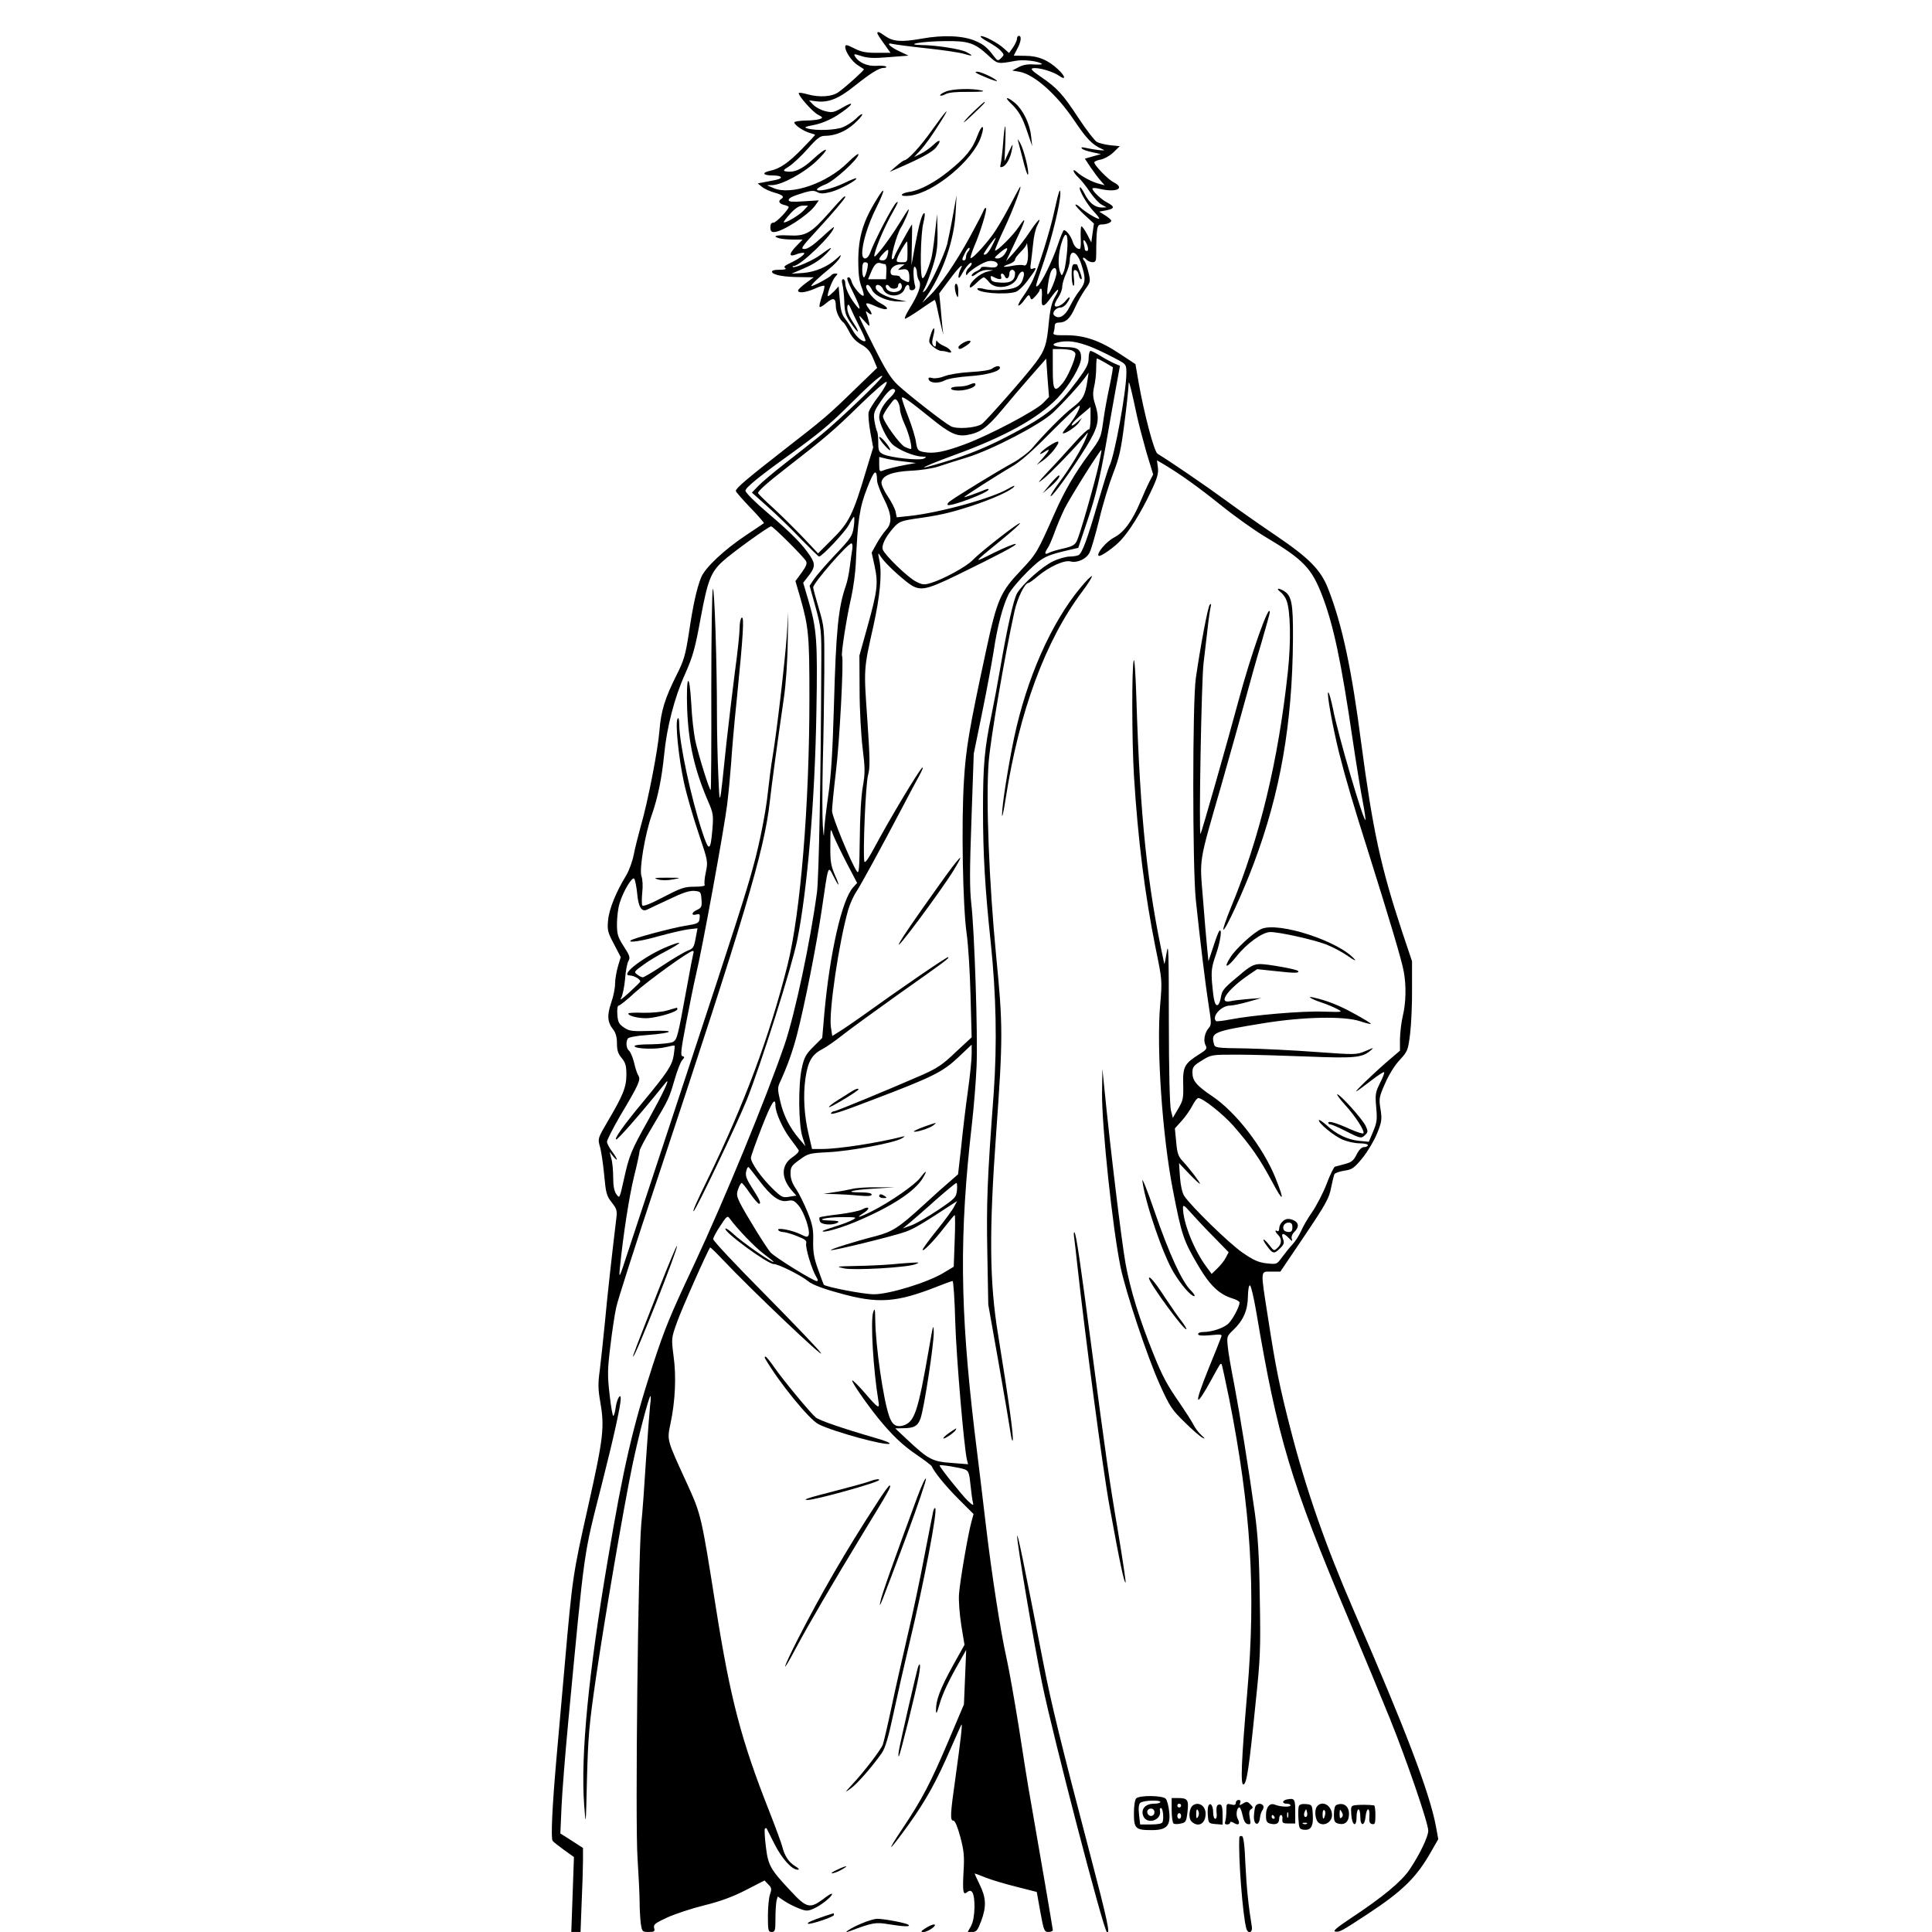 <?xml version="1.0" standalone="no"?>
<!DOCTYPE svg PUBLIC "-//W3C//DTD SVG 20010904//EN"
 "http://www.w3.org/TR/2001/REC-SVG-20010904/DTD/svg10.dtd">
<svg version="1.0" xmlns="http://www.w3.org/2000/svg"
 width="1024pt" height="1024pt" viewBox="0 0 1024 1024"
 preserveAspectRatio="xMidYMid meet">
<g transform="translate(0,1024) scale(0.1,-0.1)"
fill="#000000" stroke="none">
<path d="M4650 10064 c0 -4 16 -29 35 -55 l35 -49 -73 0 c-58 0 -84 5 -120 24
-40 20 -47 21 -47 7 0 -25 36 -78 67 -97 15 -10 30 -19 32 -21 4 -3 -89 -88
-133 -120 -34 -26 -103 -31 -169 -12 -22 6 -41 9 -43 6 -8 -8 71 -99 100 -114
28 -15 29 -17 11 -24 -11 -4 -46 -8 -77 -8 -32 -1 -58 -5 -58 -10 0 -14 52
-48 83 -56 15 -4 27 -8 27 -10 0 -2 -30 -34 -67 -72 -73 -75 -119 -107 -170
-118 -48 -10 -40 -25 12 -25 51 0 60 -15 15 -24 -16 -3 -44 -9 -62 -12 l-32
-6 22 -18 c11 -10 42 -24 67 -31 45 -13 54 -22 35 -34 -17 -11 -11 -24 15 -31
14 -3 25 -8 25 -11 0 -14 -66 -83 -80 -83 -12 0 -17 -8 -17 -25 0 -18 5 -25
19 -25 43 0 181 89 218 140 l20 28 -80 -5 c-57 -4 -80 -3 -80 6 0 12 19 21 88
42 33 9 47 10 65 0 17 -9 33 -8 72 2 46 12 142 64 133 72 -2 2 -30 -9 -63 -25
-61 -30 -145 -50 -145 -34 0 5 21 18 48 28 47 20 172 134 172 158 0 7 -26 -13
-57 -44 -111 -110 -301 -175 -393 -135 l-35 15 30 1 c50 2 165 64 229 124 33
31 57 59 53 63 -3 4 -34 -18 -67 -49 -59 -55 -102 -74 -147 -65 -14 3 -10 8
19 26 20 13 64 54 98 92 51 58 67 70 92 70 53 0 108 22 154 63 24 21 44 44 44
50 0 6 -15 -3 -32 -21 -18 -17 -50 -38 -70 -46 -38 -16 -142 -20 -188 -7 -21
6 -15 9 36 19 39 8 84 27 122 51 86 56 101 85 19 36 -38 -21 -47 -23 -84 -14
-23 6 -51 21 -63 34 l-22 23 39 -5 c62 -8 117 13 198 78 92 73 134 99 159 99
11 0 16 3 12 7 -4 4 -27 6 -51 4 -47 -3 -93 17 -112 48 -10 16 -8 17 32 4 33
-11 66 -13 146 -6 l104 8 -46 22 c-53 24 -77 50 -38 40 13 -3 94 -14 179 -23
85 -9 174 -22 197 -29 50 -15 55 -12 15 9 -31 16 -156 36 -235 37 -102 2 0 20
118 21 128 2 161 -9 234 -77 49 -45 48 -45 141 -28 42 9 126 -1 142 -16 4 -3
-15 -4 -41 -3 -33 3 -60 -2 -82 -14 l-34 -18 37 -6 c79 -14 198 -119 292 -259
65 -97 96 -129 147 -151 19 -8 15 -9 -21 -5 -25 3 -56 9 -70 12 -17 4 -22 2
-15 -5 6 -6 30 -14 55 -19 l45 -10 -43 -12 -42 -12 31 -47 c18 -26 41 -57 53
-70 l21 -24 -30 8 c-34 8 -92 38 -117 62 -29 25 -21 -2 8 -29 14 -13 42 -48
61 -77 20 -29 47 -59 62 -67 l26 -14 -25 -1 c-36 0 -67 24 -91 72 -11 22 -23
38 -25 35 -10 -9 38 -92 74 -129 20 -21 32 -38 27 -38 -14 0 -76 38 -102 63
-13 11 -23 16 -23 11 0 -5 22 -29 49 -54 l49 -45 -7 -50 -7 -50 -22 43 c-12
23 -26 42 -30 42 -4 0 -5 -27 -4 -60 2 -33 0 -60 -5 -60 -16 0 -30 15 -38 40
-8 27 -33 60 -46 60 -4 0 -19 -37 -34 -82 -27 -81 -86 -201 -105 -213 -14 -9
-15 -11 35 136 42 124 85 303 85 352 0 38 -9 12 -31 -88 -22 -105 -84 -302
-115 -370 -10 -22 -33 -61 -52 -87 -19 -27 -29 -48 -24 -48 6 0 21 14 33 32
20 27 23 29 29 13 6 -17 8 -16 28 5 12 13 22 27 22 32 0 4 3 8 8 8 4 0 6 -20
4 -45 -5 -58 9 -58 50 0 38 53 50 52 18 -2 -16 -28 -25 -65 -32 -142 -10 -106
-20 -138 -67 -201 -54 -73 -265 -312 -288 -328 -33 -21 -133 -28 -164 -11 -36
19 -224 166 -280 218 -38 36 -65 79 -126 201 -93 185 -93 184 -53 140 31 -34
31 -34 26 -8 -3 14 -9 34 -13 45 -6 16 -5 16 10 4 21 -17 22 -3 2 23 -24 32
-17 36 28 16 71 -33 96 -20 30 15 -45 24 -92 95 -64 95 6 0 16 -12 23 -27 16
-33 84 -62 143 -61 l40 0 -43 9 c-60 11 -116 40 -120 62 -5 26 27 21 39 -7 21
-45 99 -42 114 4 8 24 25 27 25 4 0 -10 7 -14 18 -12 9 2 15 11 13 19 -11 36
-13 111 -2 105 6 -4 11 -18 11 -32 0 -13 5 -33 12 -43 13 -22 -3 -69 -54 -151
-15 -24 -25 -47 -22 -49 2 -3 38 19 79 47 41 29 77 52 79 52 3 0 10 -26 16
-57 7 -32 16 -74 21 -93 l9 -35 -5 40 c-2 22 -7 72 -10 110 l-7 70 54 72 c50
68 81 97 58 54 -5 -11 -10 -28 -10 -38 1 -12 8 -5 20 18 20 37 50 69 50 51 0
-5 -7 -15 -15 -22 -8 -7 -15 -20 -15 -29 0 -11 3 -12 8 -4 13 20 83 64 111 69
31 5 57 -9 46 -26 -5 -8 -21 -10 -46 -6 -22 3 -39 2 -39 -2 0 -5 -11 -14 -25
-20 -14 -6 -25 -16 -25 -23 0 -6 12 -1 26 10 15 12 40 21 58 20 l31 -1 -33 -8
c-38 -9 -92 -56 -92 -79 0 -10 11 -4 33 17 18 18 37 32 41 32 4 0 17 -11 28
-25 35 -45 131 -29 151 25 15 39 42 41 32 3 -11 -47 -35 -63 -105 -69 -36 -4
-82 -2 -102 4 -22 6 -38 6 -38 1 0 -21 142 -33 201 -17 15 4 44 31 67 63 46
61 50 70 26 61 -13 -5 -15 0 -10 31 3 21 8 67 12 103 3 36 13 78 21 93 27 53
7 37 -37 -29 -24 -37 -63 -87 -86 -113 l-42 -46 49 103 c56 117 63 146 19 80
-31 -47 -118 -133 -126 -126 -2 3 20 56 50 119 44 93 97 234 82 218 -2 -2 -27
-49 -56 -104 -29 -55 -69 -123 -90 -151 -49 -66 -109 -128 -116 -122 -2 3 7
31 20 63 31 70 69 195 62 202 -3 3 -9 -3 -13 -13 -3 -10 -36 -73 -72 -139 -73
-134 -160 -262 -216 -315 l-37 -35 32 47 c81 122 138 290 145 433 l5 90 -19
-105 c-10 -58 -25 -127 -31 -155 -16 -60 -96 -229 -118 -247 -14 -12 -14 -10
0 17 9 17 27 67 42 113 21 68 26 101 25 180 l-2 97 -12 -105 c-6 -58 -15 -116
-19 -130 -19 -65 -39 -109 -47 -104 -14 8 -10 234 5 292 7 29 10 52 5 52 -12
0 -28 -59 -49 -172 l-19 -103 2 108 c1 59 2 107 1 107 -4 0 -94 -163 -94 -171
0 -4 -4 -10 -9 -13 -17 -11 20 130 45 169 16 25 46 95 40 95 -3 0 -25 -34 -51
-77 -26 -42 -67 -101 -91 -131 -39 -48 -44 -51 -38 -26 13 50 54 145 95 218
28 49 34 65 19 51 -20 -18 -113 -197 -137 -262 -14 -41 -43 -45 -43 -5 0 55
31 154 75 242 47 94 49 121 4 47 -74 -118 -100 -203 -100 -332 0 -63 5 -104
16 -133 10 -24 15 -45 12 -49 -9 -8 -57 47 -63 74 -4 13 -10 23 -15 23 -15 0
-11 -12 27 -89 39 -80 40 -100 3 -49 -30 40 -49 82 -49 108 0 11 -5 20 -11 20
-7 0 -9 -10 -4 -27 4 -16 9 -57 10 -93 2 -55 7 -73 35 -113 18 -27 34 -46 37
-44 2 3 -8 22 -22 43 -28 41 -40 76 -32 96 3 7 10 0 16 -17 7 -16 28 -61 47
-98 20 -38 34 -71 31 -74 -11 -10 -48 20 -67 55 -11 20 -30 49 -42 64 -16 20
-23 47 -27 99 l-6 71 -24 -26 c-14 -14 -28 -26 -32 -26 -10 0 20 82 38 103 15
15 15 17 0 17 -9 0 -19 -5 -22 -10 -7 -11 -105 -63 -105 -56 0 8 41 47 93 89
26 21 52 48 58 60 10 20 8 19 -17 -4 -47 -43 -113 -71 -178 -76 l-61 -4 56 24
c64 27 103 53 139 93 28 30 14 24 -40 -16 -37 -29 -140 -74 -148 -65 -3 3 -1
5 5 5 35 0 213 172 213 206 0 3 -29 -21 -65 -55 -45 -41 -74 -61 -91 -61 -23
0 -16 10 65 98 84 91 151 170 151 178 0 11 -14 -3 -85 -83 -98 -111 -125 -126
-216 -121 -68 3 -90 -4 -46 -16 12 -3 44 -6 71 -6 l50 0 -32 -33 c-40 -41 -42
-60 -6 -47 14 6 32 10 41 10 21 0 -18 -31 -70 -55 -28 -13 -35 -20 -25 -26 8
-6 -3 -9 -30 -9 -30 0 -42 -4 -40 -12 6 -16 64 -27 152 -27 l69 -1 -41 -30
c-23 -17 -42 -35 -42 -40 0 -16 41 -11 89 10 24 11 47 18 50 15 3 -3 -3 -29
-13 -56 -9 -28 -15 -53 -12 -56 3 -3 19 6 36 21 37 31 50 27 50 -17 0 -29 21
-73 41 -87 4 -3 18 -25 31 -50 15 -30 37 -52 64 -67 32 -18 46 -35 62 -73 l21
-50 -112 -108 c-149 -145 -162 -156 -382 -327 -194 -151 -255 -203 -255 -217
0 -5 34 -44 76 -88 43 -44 75 -82 73 -83 -2 -2 -44 -30 -92 -62 -118 -78 -220
-174 -241 -226 -23 -58 -42 -141 -65 -296 -18 -115 -26 -144 -65 -221 -62
-123 -83 -192 -91 -297 -8 -100 -61 -375 -99 -505 -13 -47 -30 -114 -37 -150
-7 -36 -25 -85 -40 -110 -54 -88 -91 -179 -96 -238 -5 -51 -2 -64 31 -126 l36
-69 -15 -50 c-8 -28 -15 -69 -15 -92 0 -23 -9 -68 -21 -101 -22 -66 -20 -102
11 -141 14 -18 20 -41 20 -74 0 -36 6 -55 25 -77 20 -25 25 -40 25 -88 0 -67
-18 -111 -101 -251 -50 -86 -51 -89 -40 -128 7 -22 17 -89 23 -150 9 -99 13
-114 40 -148 28 -36 30 -44 24 -90 -22 -182 -47 -405 -60 -547 -9 -91 -21
-204 -27 -252 -10 -70 -9 -103 2 -165 24 -137 18 -192 -64 -558 -81 -360 -83
-376 -123 -830 -14 -159 -34 -389 -45 -509 -22 -250 -30 -419 -20 -433 3 -5
30 -26 60 -48 l53 -38 -7 -199 -7 -198 24 0 25 0 6 158 c4 86 7 186 7 222 l0
65 -60 39 -60 38 6 137 c3 75 19 275 35 446 91 960 80 878 179 1269 63 248
100 416 100 453 0 31 -19 0 -26 -42 -3 -25 -9 -47 -13 -50 -4 -2 -13 49 -20
113 -12 103 -11 134 4 257 9 77 23 169 31 205 7 36 103 335 213 665 469 1411
572 1755 601 2015 10 90 39 304 76 560 9 63 18 189 19 280 l3 165 -8 -125
c-10 -140 -53 -510 -75 -640 -8 -47 -19 -132 -25 -189 -10 -98 -43 -269 -77
-391 -38 -141 -93 -312 -348 -1085 -151 -456 -294 -893 -320 -970 -42 -129
-45 -135 -40 -80 18 180 49 379 75 487 17 67 30 129 30 138 0 8 30 65 66 125
90 151 90 152 119 251 14 48 32 96 41 105 13 14 13 18 1 21 -11 2 -8 33 19
173 18 94 41 208 52 255 34 140 150 776 166 905 8 66 17 164 21 218 3 54 16
207 30 340 35 347 40 442 26 433 -6 -4 -11 -29 -11 -56 0 -27 -11 -132 -25
-232 -13 -101 -33 -271 -45 -378 -37 -356 -35 -346 -43 -165 -4 88 -7 230 -7
315 0 280 -13 681 -22 668 -4 -7 -8 -249 -8 -537 1 -288 -1 -525 -3 -528 -6
-6 -65 184 -82 262 -8 39 -18 125 -21 193 -10 178 -28 157 -22 -25 7 -181 38
-320 110 -488 28 -64 30 -75 24 -149 -10 -121 -19 -123 -54 -15 -60 182 -121
467 -122 569 0 29 -4 40 -9 30 -13 -24 6 -208 34 -337 14 -65 49 -185 77 -268
50 -148 51 -151 39 -208 -7 -31 -9 -62 -6 -67 4 -6 -17 -10 -54 -10 -53 0 -71
-6 -165 -55 -69 -36 -107 -51 -112 -44 -3 6 -3 37 0 68 4 34 2 70 -4 86 -13
35 18 222 55 327 32 91 53 196 65 317 14 145 54 302 110 426 42 95 54 136 83
296 38 204 54 246 119 305 48 44 242 184 255 184 11 0 172 -161 185 -184 7
-12 1 -28 -23 -61 l-33 -45 27 -93 c43 -153 47 -196 47 -526 0 -568 -47 -1139
-116 -1416 -95 -378 -230 -740 -424 -1137 -56 -114 -80 -168 -74 -168 10 0
230 462 282 590 73 182 239 705 267 845 54 266 94 740 102 1211 7 382 2 441
-44 597 l-26 88 21 27 c43 53 45 71 16 115 -41 62 -98 120 -226 229 -65 55
-118 108 -117 117 0 16 72 75 237 193 145 105 210 158 302 250 117 117 179
172 186 165 8 -8 -220 -227 -326 -314 -47 -38 -132 -105 -190 -150 -58 -45
-121 -98 -140 -118 l-35 -36 85 -76 c47 -42 126 -118 175 -170 50 -51 93 -93
96 -93 16 0 139 131 158 168 12 23 24 42 27 42 3 0 3 -24 -1 -52 -7 -49 -14
-60 -98 -148 -49 -52 -100 -111 -113 -130 l-23 -35 32 -115 c30 -111 31 -122
30 -300 -2 -587 -13 -1136 -23 -1210 -35 -261 -116 -642 -171 -805 -99 -288
-316 -816 -479 -1165 -132 -281 -154 -335 -220 -535 -106 -327 -155 -536 -239
-1035 -102 -600 -144 -1035 -125 -1295 9 -120 9 -120 15 135 6 226 11 287 48
540 46 313 145 892 192 1120 30 145 86 361 96 370 3 3 3 -17 -1 -45 -3 -27
-13 -158 -22 -290 -8 -132 -19 -285 -25 -340 -17 -180 -33 -1589 -20 -1775 6
-91 11 -195 11 -231 0 -36 3 -87 6 -113 7 -45 8 -46 42 -46 30 0 34 3 29 21
-5 18 5 26 68 55 41 19 129 48 197 65 86 21 153 46 221 81 l99 51 20 -21 c18
-18 19 -24 9 -53 -6 -17 -11 -70 -11 -115 0 -77 2 -84 20 -84 18 0 20 7 20 73
0 39 3 82 6 94 l6 21 34 -23 c19 -13 54 -31 78 -40 38 -15 47 -15 77 -2 38 16
99 64 99 78 0 6 -21 -6 -46 -26 -71 -53 -89 -49 -174 43 -107 114 -119 134
-131 236 -6 48 -8 90 -5 93 3 4 7 4 9 2 1 -2 20 -39 42 -83 40 -79 92 -136
123 -136 11 0 6 7 -15 20 -33 20 -55 54 -67 103 -4 16 -35 101 -70 190 -148
375 -205 593 -281 1072 -78 495 -79 497 -153 660 -110 240 -107 229 -88 321
25 118 31 249 16 356 -12 94 -12 95 18 179 24 69 165 386 176 397 2 1 32 -28
67 -65 148 -157 553 -542 519 -493 -13 19 -147 159 -297 311 -150 151 -273
282 -273 291 0 8 17 40 38 71 33 51 38 55 49 39 39 -54 135 -154 181 -188 28
-21 52 -40 52 -42 0 -12 -166 103 -217 151 -18 17 -35 28 -38 25 -14 -14 223
-188 256 -188 25 0 147 -61 185 -93 18 -15 77 -38 159 -60 208 -59 305 -52
523 34 40 16 76 29 81 29 4 0 11 -98 14 -219 6 -188 46 -660 62 -729 l6 -23
-88 7 c-101 7 -123 19 -232 121 l-66 62 43 1 c56 0 77 12 91 52 19 53 71 395
70 456 -1 49 -4 39 -24 -78 -61 -352 -78 -400 -143 -417 -34 -8 -55 7 -70 53
-31 90 -71 370 -73 504 -1 63 -2 70 -11 45 -15 -48 0 -303 28 -473 7 -43 -1
-38 -75 48 -33 38 -62 66 -64 63 -6 -5 71 -117 136 -198 73 -90 131 -146 207
-197 41 -28 76 -55 78 -59 13 -31 73 -105 141 -173 l81 -81 -11 -40 c-18 -64
-61 -315 -66 -383 -3 -36 3 -108 12 -167 l17 -103 -63 -113 c-66 -120 -89
-182 -88 -233 0 -25 4 -19 18 29 17 59 50 129 111 235 l31 55 -6 -145 -6 -144
-81 -191 c-95 -224 -141 -312 -244 -466 -95 -142 -74 -127 34 23 91 128 147
229 222 403 29 66 54 122 56 124 6 7 -5 -88 -32 -282 -28 -196 -29 -227 -11
-227 9 0 22 -32 37 -87 19 -72 22 -103 17 -182 -6 -109 -2 -128 19 -110 26 21
39 -6 39 -79 -1 -44 -7 -78 -18 -100 l-18 -32 25 0 c21 0 28 9 46 57 29 77 27
124 -8 195 -16 32 -27 58 -26 58 2 0 27 -9 56 -21 29 -12 103 -34 163 -49
l110 -28 19 -106 c18 -99 21 -106 43 -106 12 0 23 4 23 10 0 7 -66 393 -131
765 -5 28 -27 167 -49 310 -23 143 -52 307 -65 365 -32 142 -78 440 -109 700
-14 118 -41 346 -61 505 -77 650 -81 1042 -14 1625 11 96 22 236 25 310 7 163
-11 714 -28 860 -9 81 -9 179 1 450 l12 345 45 220 c25 121 51 265 60 320 19
131 50 247 79 304 13 25 59 80 102 122 80 78 94 85 233 117 l35 8 52 155 c40
119 61 208 93 384 22 127 48 274 58 328 l18 98 -31 13 c-17 8 -50 25 -73 40
-23 14 -46 26 -52 26 -5 0 -10 -17 -10 -38 0 -32 -11 -53 -59 -118 -105 -140
-160 -186 -337 -279 -116 -62 -201 -99 -312 -136 -85 -27 -159 -48 -164 -47
-6 2 67 32 163 67 263 96 438 192 542 299 65 68 127 173 127 215 0 44 -18 57
-80 57 -61 0 -87 13 -47 24 77 20 157 -3 325 -93 40 -22 42 -25 42 -68 0 -98
-63 -442 -90 -493 -5 -9 -32 -97 -61 -195 -55 -189 -82 -265 -102 -277 -7 -4
-28 -8 -47 -8 -19 0 -59 -11 -88 -25 -56 -26 -160 -118 -191 -169 -19 -32 -53
-183 -91 -406 -12 -69 -32 -177 -45 -240 -37 -176 -45 -266 -45 -500 0 -240
11 -423 41 -705 29 -280 34 -538 16 -795 -35 -466 -39 -588 -34 -854 l5 -271
55 -310 c30 -170 58 -334 62 -363 4 -29 9 -51 12 -48 8 8 -19 204 -77 562 -46
279 -48 548 -10 1071 36 500 36 567 0 933 -38 393 -55 833 -40 1030 9 119 84
560 137 800 15 69 55 150 73 150 5 0 28 16 52 37 59 49 139 86 172 77 36 -9
84 13 101 47 8 15 31 94 51 175 19 81 53 191 74 245 32 82 42 127 59 262 12
90 21 179 22 198 1 31 2 30 14 -16 7 -27 20 -88 30 -135 10 -47 34 -137 52
-200 l35 -115 -21 -40 c-11 -22 -32 -69 -47 -105 -43 -102 -87 -162 -139 -189
-42 -22 -95 -85 -82 -97 8 -8 86 47 118 83 46 49 107 148 155 249 38 79 45
104 41 136 l-5 38 36 -21 c91 -55 177 -116 302 -216 74 -60 179 -134 232 -166
207 -123 250 -168 307 -317 59 -156 99 -342 161 -765 17 -115 40 -257 51 -314
11 -57 18 -105 16 -107 -10 -10 -146 453 -172 589 -10 48 -21 87 -25 87 -10 0
24 -185 56 -315 36 -143 76 -278 159 -540 107 -340 174 -563 185 -624 14 -75
12 -166 -5 -236 -8 -33 -14 -88 -15 -122 l0 -62 -62 -53 c-78 -67 -188 -173
-168 -162 8 4 43 30 78 57 35 27 65 47 68 44 3 -3 -7 -29 -22 -58 -24 -49 -26
-59 -20 -128 6 -64 4 -81 -16 -128 l-23 -55 -51 5 c-61 6 -120 34 -174 84 -22
19 -40 31 -40 25 0 -17 80 -83 127 -103 24 -10 65 -19 89 -19 24 0 44 -4 44
-10 0 -5 -9 -10 -20 -10 -13 0 -27 -14 -40 -40 -16 -32 -28 -41 -63 -50 -23
-6 -46 -12 -52 -14 -5 -2 -26 -43 -44 -92 -19 -49 -54 -116 -77 -149 -23 -33
-49 -78 -58 -100 -10 -22 -29 -53 -45 -70 -15 -16 -40 -47 -56 -69 -28 -38
-28 -38 -83 -32 -43 5 -69 17 -127 57 -70 48 -273 246 -309 301 -10 16 -19 55
-22 100 l-5 73 55 -58 c31 -32 56 -55 56 -51 0 8 -55 80 -91 119 -24 25 -30
43 -35 102 l-7 72 36 40 c20 22 45 58 57 81 11 22 25 40 31 40 24 0 130 -84
186 -147 94 -108 139 -173 204 -294 62 -117 70 -109 19 18 -65 161 -209 348
-334 432 -86 58 -106 83 -106 127 0 28 7 37 50 63 50 31 51 31 188 31 75 0
243 -5 372 -10 247 -10 289 -6 332 30 22 19 22 19 -25 -1 -48 -20 -50 -20
-260 -5 -117 9 -285 17 -375 19 -158 2 -163 3 -168 24 -16 61 -5 66 266 110
210 34 425 38 509 10 29 -10 55 -16 57 -14 2 2 -38 27 -88 54 -83 46 -146 70
-217 86 -39 9 -10 -9 44 -27 28 -9 65 -25 82 -34 32 -17 32 -17 -75 -14 -110
4 -370 -18 -494 -42 -37 -7 -70 -11 -73 -8 -24 24 28 82 74 82 14 0 58 9 96
20 l70 20 -68 -5 c-37 -3 -81 -8 -97 -12 -67 -13 -14 62 96 138 l47 32 105
-11 c95 -11 124 -10 111 2 -8 9 -160 36 -198 36 -31 0 -49 -8 -88 -39 -109
-90 -115 -97 -122 -136 -3 -21 -11 -40 -17 -42 -15 -5 -22 25 -30 117 -5 64
-2 86 20 149 25 71 35 146 18 126 -5 -6 -19 -44 -32 -85 l-25 -75 -7 70 c-4
39 -14 156 -22 260 -18 223 -25 179 98 606 46 162 103 364 126 449 23 85 61
222 86 304 24 83 44 154 44 160 0 59 -100 -222 -166 -469 -63 -234 -196 -700
-201 -705 -10 -9 5 825 16 905 5 44 15 125 21 180 6 55 14 109 17 120 3 13 2
17 -5 10 -10 -10 -50 -222 -74 -390 -18 -124 -18 -1002 0 -1175 22 -210 51
-450 68 -558 15 -93 15 -104 1 -120 -22 -25 -30 -67 -18 -91 10 -18 7 -24 -30
-47 -81 -51 -90 -67 -88 -159 2 -75 0 -87 -26 -131 l-29 -49 -10 40 c-6 24
-11 211 -11 474 0 355 -2 422 -11 365 -6 -38 -12 -66 -13 -63 -90 412 -128
769 -148 1406 -4 125 -10 217 -14 203 -11 -38 -10 -425 1 -610 21 -340 58
-633 115 -916 35 -170 35 -170 24 -300 -20 -231 11 -689 67 -979 47 -243 56
-270 137 -407 60 -102 110 -149 179 -170 21 -6 38 -16 38 -22 -1 -23 -38 -92
-61 -113 -26 -23 -87 -43 -131 -43 -16 0 -28 -5 -28 -11 0 -8 19 -10 65 -6 63
6 64 6 55 -16 -4 -12 -33 -84 -64 -160 -80 -198 -74 -221 16 -57 47 86 46 85
53 79 2 -3 20 -86 40 -184 115 -582 142 -1013 96 -1550 -32 -372 -37 -499 -20
-493 17 6 29 83 64 433 25 236 27 285 22 555 -3 228 -10 330 -26 450 -35 250
-78 514 -109 680 -17 85 -33 178 -35 206 -5 49 -4 53 30 85 53 51 76 104 77
176 1 37 5 62 11 60 6 -2 20 -64 33 -138 113 -670 182 -901 487 -1624 81 -192
181 -433 222 -535 88 -218 203 -553 203 -593 0 -32 -46 -128 -101 -209 -43
-62 -140 -143 -308 -254 -78 -52 -99 -70 -83 -72 22 -3 29 0 172 94 187 123
259 195 337 333 l36 63 -12 66 c-33 179 -162 517 -436 1146 -150 346 -251 635
-335 961 -59 229 -79 329 -119 588 -41 263 -42 247 17 247 l48 0 129 191 c113
168 130 199 140 254 7 34 15 67 18 72 4 6 27 14 52 18 41 6 52 13 97 68 28 35
62 93 77 130 25 62 26 74 18 128 -9 55 -8 64 24 136 20 46 51 97 78 125 42 46
44 51 55 140 6 51 11 158 10 238 l0 145 -52 155 c-115 348 -156 541 -217 999
-51 395 -101 629 -175 819 -39 101 -101 164 -280 285 -74 50 -193 133 -265
186 -108 79 -294 206 -360 246 -18 11 -71 212 -100 377 l-17 98 -82 54 c-106
71 -189 99 -284 99 -61 -1 -72 2 -68 14 3 8 6 23 6 34 0 13 7 19 21 19 37 0
61 21 86 78 13 30 38 74 54 97 29 40 30 44 18 91 -6 27 -16 53 -20 59 -16 17
-9 27 7 11 8 -9 24 -16 35 -16 16 0 19 7 19 43 1 139 4 157 27 157 27 0 53 10
53 20 0 4 -14 17 -32 28 l-32 20 37 7 c45 9 47 19 6 41 -32 16 -79 61 -79 74
0 5 17 4 38 -1 90 -21 138 2 74 35 -30 15 -102 90 -102 105 0 5 15 12 34 15
19 4 50 21 68 39 l33 32 -50 5 c-27 3 -60 11 -72 18 -12 7 -55 63 -96 125 -84
128 -114 161 -201 220 -45 31 -56 42 -42 45 28 6 106 -17 138 -39 39 -28 36
-4 -4 33 -53 50 -106 72 -174 72 l-61 1 18 35 c21 38 25 70 9 70 -5 0 -10 -7
-10 -16 0 -9 -10 -29 -21 -46 l-21 -29 -27 24 c-31 29 -108 70 -123 65 -5 -2
12 -16 39 -30 27 -15 58 -36 68 -48 18 -20 18 -21 1 -38 -16 -16 -18 -16 -37
8 -36 48 -54 63 -97 82 -64 29 -172 34 -287 13 -108 -19 -151 -16 -194 14 -30
22 -41 26 -41 15z m-391 -940 c-23 -25 -97 -69 -105 -62 -2 2 14 23 35 46 28
30 47 42 67 42 l27 0 -24 -26z m1397 -215 c-4 -44 -11 -91 -17 -106 -10 -26
-12 -27 -19 -8 -14 32 -11 98 5 153 23 78 39 57 31 -39z m-396 32 c-19 -39
-37 -57 -46 -49 -4 4 57 88 63 88 2 0 -6 -18 -17 -39z m505 -8 c4 -14 2 -23
-4 -23 -6 0 -11 3 -11 8 0 4 -3 18 -6 32 -8 31 11 16 21 -17z m-955 -28 c0
-55 0 -55 -31 -55 -27 0 -30 3 -23 22 6 21 46 88 52 88 1 0 2 -25 2 -55z m635
-53 c-4 -16 -11 -22 -20 -18 -8 3 -35 2 -60 -3 -52 -10 -59 -5 -15 10 17 6 30
16 30 23 0 7 14 25 30 41 17 16 31 36 32 44 1 9 3 -4 5 -28 3 -25 2 -55 -2
-69z m-313 56 c-7 -7 -12 -20 -12 -30 0 -10 -4 -18 -10 -18 -13 0 -13 6 6 41
8 17 18 28 22 25 3 -4 0 -12 -6 -18z m194 -13 c-10 -15 -26 -25 -39 -25 -20 1
-19 3 12 30 40 34 51 32 27 -5z m-622 -9 c-4 -17 -13 -26 -25 -26 -25 0 -24 8
3 37 26 27 31 25 22 -11z m1027 -46 c25 -76 23 -98 -8 -139 -16 -19 -39 -58
-53 -86 -25 -51 -59 -70 -83 -46 -13 13 9 41 34 41 10 0 25 10 33 22 23 32 20
45 -4 16 -21 -28 -60 -43 -60 -25 0 7 9 26 20 42 11 17 20 41 20 55 0 14 9 45
20 69 11 24 20 55 20 70 0 64 38 52 61 -19z m-1131 1 c0 -25 -14 -71 -21 -71
-5 0 -9 18 -9 40 0 29 4 40 15 40 8 0 15 -4 15 -9z m91 -1 c5 0 9 -18 7 -40
l-2 -40 -47 0 -48 0 16 38 c17 41 31 54 51 47 8 -3 18 -5 23 -5z m84 -16 c-19
-16 -19 -16 7 -12 29 5 38 -6 38 -48 0 -22 -2 -23 -25 -12 -14 6 -25 15 -25
20 0 4 -11 8 -25 8 -18 0 -25 5 -25 20 0 21 25 39 55 39 l20 0 -20 -15z m825
-29 c0 -25 -37 -115 -47 -115 -8 0 7 101 18 122 14 26 29 22 29 -7z m-220 -3
c0 -38 -23 -53 -75 -50 -39 2 -51 7 -53 21 -3 16 -1 17 16 8 29 -15 45 -14 38
4 -3 8 -1 15 5 15 5 0 12 -7 15 -15 8 -20 24 -9 24 16 0 10 7 19 15 19 8 0 15
-8 15 -18z m-600 -71 c0 -35 -71 -40 -84 -6 -6 17 9 21 19 5 10 -16 45 -12 45
5 0 8 5 15 10 15 6 0 10 -9 10 -19z m898 -337 c12 -4 22 -12 22 -20 0 -27 -42
-125 -67 -154 -45 -54 -53 -42 -53 75 l0 105 38 0 c20 0 47 -3 60 -6z m-149
-280 c-40 -41 -284 -170 -413 -218 -109 -41 -167 -52 -219 -42 -32 6 -35 10
-42 52 -3 25 -22 86 -41 135 -19 48 -34 93 -34 99 0 14 39 -13 150 -103 103
-84 140 -101 194 -93 70 12 105 36 184 130 42 51 113 134 157 184 l80 91 7
-101 8 -102 -31 -32z m328 214 c21 -12 39 -23 41 -24 2 -1 -5 -44 -16 -96 -11
-51 -26 -129 -32 -173 -15 -108 -14 -105 -79 -193 -74 -100 -129 -194 -181
-312 -92 -207 -95 -214 -178 -302 -110 -116 -127 -153 -187 -433 -87 -404
-106 -512 -116 -685 -14 -224 -6 -661 14 -805 9 -60 18 -210 21 -331 l6 -222
-84 -78 c-70 -67 -98 -86 -182 -123 -167 -73 -452 -191 -463 -191 -5 0 -12 -4
-16 -9 -8 -14 47 3 221 70 316 120 370 147 451 223 l73 69 0 -52 c0 -28 -9
-115 -20 -194 -11 -78 -27 -209 -35 -292 l-17 -149 -41 -36 c-23 -19 -87 -76
-142 -127 -131 -120 -164 -141 -254 -165 -108 -27 -242 -70 -238 -74 6 -6 335
75 396 97 47 17 90 43 249 147 l25 16 -16 -30 c-8 -16 -49 -72 -91 -124 -42
-52 -76 -99 -76 -104 0 -15 60 47 115 118 28 36 52 65 55 66 3 0 3 -62 0 -137
l-5 -137 -55 -33 c-85 -51 -287 -113 -368 -113 -56 0 -256 39 -266 51 -1 2
-15 38 -30 81 -22 60 -27 92 -26 150 2 61 -3 86 -29 152 -18 44 -45 99 -61
123 -21 30 -30 56 -30 83 0 34 5 42 48 73 45 33 52 35 152 40 118 6 348 49
389 73 18 10 20 13 6 10 -133 -34 -341 -66 -429 -66 l-52 0 -17 73 c-25 103
-31 210 -18 301 13 90 34 127 91 156 21 11 71 46 111 78 41 32 169 125 284
207 252 178 277 196 271 202 -4 5 -256 -168 -456 -312 -47 -33 -102 -71 -122
-83 l-37 -23 -7 47 c-12 82 43 452 92 623 9 30 28 73 43 95 26 40 126 223 246
451 32 61 71 135 88 165 16 30 23 48 14 40 -21 -20 -170 -269 -243 -405 -41
-77 -60 -104 -63 -90 -8 44 7 412 20 457 11 39 10 86 -4 295 -19 270 -20 263
32 494 35 158 46 274 33 344 -10 48 -9 49 6 25 21 -31 73 -82 135 -132 70 -55
92 -52 272 35 217 106 320 160 308 164 -6 2 -58 -19 -115 -47 -115 -58 -115
-58 35 64 60 49 106 90 103 93 -6 6 -210 -153 -251 -196 -32 -34 -155 -101
-221 -121 -36 -11 -45 -10 -80 8 -43 22 -164 139 -175 169 -8 22 14 67 57 116
29 32 40 36 110 47 131 18 184 30 299 67 114 37 218 84 231 105 4 6 -8 2 -28
-10 -83 -51 -367 -130 -529 -147 l-66 -7 -6 29 c-3 16 -22 53 -42 83 -20 29
-35 63 -33 74 5 36 57 56 155 61 51 2 116 12 149 23 33 11 98 32 145 46 133
40 392 175 459 238 62 59 134 138 168 183 l22 30 -6 -40 c-12 -80 -24 -103
-78 -144 -52 -40 -148 -137 -216 -217 -19 -22 -66 -58 -105 -79 -70 -38 -293
-174 -329 -201 -11 -7 -17 -17 -13 -20 12 -12 217 65 217 82 0 3 -8 3 -17 -1
-46 -19 -113 -43 -113 -40 0 4 174 116 250 160 45 25 110 82 207 181 79 79
148 144 153 144 14 0 -27 -74 -63 -112 -15 -17 -26 -32 -24 -34 8 -8 72 35 86
57 l15 24 -27 -24 c-15 -14 -27 -20 -27 -15 0 10 24 34 78 78 l22 19 0 -62 c0
-34 -4 -60 -9 -57 -4 3 -39 -29 -77 -72 -38 -42 -100 -111 -139 -151 -55 -59
-61 -68 -28 -42 37 28 185 182 229 237 13 17 13 15 0 -18 -22 -55 -78 -149
-141 -234 -30 -40 -51 -74 -46 -74 12 0 112 139 186 258 66 107 75 147 51 224
-14 42 -15 62 -7 98 6 25 11 69 11 98 0 28 2 52 4 52 3 0 22 -10 43 -22z
m-1197 -174 c-28 -35 -53 -76 -56 -89 -3 -14 1 -61 9 -106 l15 -81 -34 -111
c-74 -249 -93 -286 -187 -379 l-71 -71 -81 86 c-44 46 -114 115 -155 153 -41
37 -78 73 -82 80 -5 7 48 55 145 130 215 167 256 202 399 342 70 68 131 121
137 118 5 -4 -12 -35 -39 -72z m84 28 c3 -5 -8 -22 -25 -38 -37 -35 -59 -75
-59 -106 1 -33 37 -108 67 -140 29 -30 118 -68 161 -68 23 -1 24 -2 10 -10
-21 -13 -177 4 -216 22 -24 12 -27 19 -27 63 0 28 -3 55 -7 60 -3 6 -9 29 -13
53 -6 37 -3 49 20 85 48 74 76 99 89 79z m26 -101 c0 -14 11 -50 25 -80 24
-52 43 -131 32 -131 -3 0 -18 5 -32 12 -26 12 -115 136 -115 161 0 7 14 32 32
56 29 40 32 42 45 25 7 -10 13 -29 13 -43z m1054 -292 c-23 -104 -100 -372
-116 -405 -10 -22 -24 -30 -71 -41 -32 -7 -67 -17 -77 -23 -23 -12 -26 -3 -7
25 8 11 24 49 37 85 13 36 37 92 53 125 29 58 189 314 195 310 1 -1 -5 -35
-14 -76z m-1034 15 l65 -8 -45 -8 c-63 -12 -112 -24 -132 -33 -16 -6 -18 -1
-18 33 l0 40 33 -8 c17 -5 61 -12 97 -16z m-141 -104 c1 -14 17 -56 36 -94 42
-83 45 -129 11 -165 -13 -15 -36 -47 -50 -73 l-26 -47 16 -73 c19 -91 15 -128
-39 -322 l-42 -151 1 -185 c0 -102 8 -239 16 -305 13 -106 14 -131 1 -205 -9
-51 -15 -162 -16 -276 -2 -158 -4 -188 -15 -173 -30 43 -132 290 -132 321 0
18 9 110 20 203 20 161 43 601 33 618 -6 10 24 204 49 312 11 50 22 131 24
180 10 228 20 296 60 398 38 98 51 107 53 37z m-132 -362 c-3 -18 -9 -60 -13
-93 -4 -33 -13 -78 -21 -100 -40 -114 -52 -237 -63 -635 -7 -244 -15 -373 -30
-475 -11 -77 -21 -162 -22 -190 -1 -38 -3 -30 -7 30 -3 44 -3 193 0 330 4 138
7 356 8 485 1 233 0 236 -29 335 -16 55 -30 105 -30 112 0 22 183 233 203 233
5 0 7 -15 4 -32z m-31 -1659 l57 -109 -21 -23 c-59 -63 -124 -348 -153 -670
l-11 -128 -47 -47 c-40 -40 -49 -57 -61 -112 -20 -89 -18 -299 3 -365 l16 -50
-34 40 c-50 59 -83 124 -100 200 -14 60 -14 71 -1 99 39 85 66 160 90 251 42
163 102 467 131 660 36 248 33 238 62 182 32 -65 37 -59 7 8 -20 47 -24 70
-23 153 0 95 1 96 14 59 8 -21 40 -88 71 -148z m-1109 -163 c6 -72 23 -100 51
-88 9 5 62 29 117 55 72 35 109 47 135 45 34 -3 35 -5 38 -45 3 -38 0 -44 -22
-55 -31 -13 -35 -33 -5 -25 17 5 20 1 17 -21 -3 -25 -8 -28 -77 -39 -73 -12
-279 -67 -289 -78 -14 -14 63 -2 153 24 55 15 123 31 151 35 l51 6 -10 -53
c-9 -48 -13 -55 -41 -65 -17 -7 -76 -41 -130 -77 -54 -36 -103 -65 -109 -65
-7 0 -20 7 -30 15 -18 13 -16 16 30 49 26 20 81 53 120 73 40 21 73 41 73 45
0 4 -28 -5 -62 -19 -120 -49 -256 -152 -201 -153 27 -1 63 -24 55 -35 -4 -6
-32 -32 -62 -60 -33 -30 -48 -40 -38 -25 8 14 17 59 21 101 3 42 11 85 18 96
10 17 7 28 -25 77 -32 50 -36 64 -36 120 0 34 6 84 14 109 19 63 66 141 77
130 5 -5 12 -40 16 -77z m298 -318 c-2 -7 -18 -89 -35 -183 -48 -263 -51 -275
-74 -288 -12 -6 -63 -11 -113 -12 -57 0 -92 -4 -90 -10 5 -15 115 -18 166 -5
24 6 45 10 46 8 2 -2 0 -24 -4 -50 -9 -55 -30 -88 -165 -251 -101 -121 -155
-198 -139 -196 9 1 116 122 202 228 29 36 57 70 62 76 23 24 -19 -64 -92 -196
-95 -169 -104 -192 -133 -323 -22 -99 -22 -99 -39 -76 -12 17 -17 45 -17 90 0
36 -4 81 -10 100 l-9 35 19 -24 c29 -34 24 -14 -6 26 -14 18 -26 41 -27 51 0
9 31 71 70 138 98 164 110 191 97 212 -6 9 -17 40 -23 69 -7 29 -19 57 -27 64
-15 12 -18 47 -6 65 4 6 49 15 101 18 142 11 159 27 23 22 -103 -3 -115 -2
-145 18 -27 19 -32 28 -35 69 -2 28 1 47 7 47 6 0 45 31 87 70 69 62 287 220
306 220 4 0 6 -6 3 -12z m435 -808 c0 -36 38 -121 77 -173 22 -29 42 -57 46
-63 4 -7 -10 -22 -32 -37 -63 -42 -63 -113 1 -183 l19 -21 -38 -6 c-35 -6 -41
-3 -91 46 -58 57 -112 134 -112 160 0 9 26 81 57 161 52 133 73 166 73 116z
m-87 -396 c64 -85 108 -117 150 -109 29 6 37 2 60 -25 29 -34 62 -132 53 -156
-5 -12 -11 -12 -43 4 -44 22 -128 38 -118 22 3 -5 15 -10 25 -10 10 0 43 -9
73 -21 44 -17 54 -25 50 -39 -6 -21 31 -142 53 -177 10 -16 11 -23 3 -23 -18
0 -222 126 -245 152 -23 26 -131 201 -163 264 -17 36 -18 46 -8 73 6 17 14 31
18 31 4 0 24 -25 44 -55 21 -30 43 -55 48 -55 13 0 4 21 -38 86 -29 45 -35 62
-30 86 4 17 10 26 14 21 4 -4 28 -35 54 -69z m1049 -53 c-4 -37 -9 -43 -101
-105 -54 -36 -118 -73 -142 -81 l-44 -16 40 33 c21 18 84 72 138 121 55 48
102 87 106 87 4 0 5 -18 3 -39z m1361 -247 l79 -81 -15 -29 c-8 -16 -29 -42
-45 -57 l-30 -29 -25 34 c-67 88 -126 236 -127 315 0 19 6 16 42 -25 23 -26
77 -84 121 -128z m-1317 -1233 c18 -8 22 -21 28 -83 4 -40 10 -82 13 -93 4
-16 0 -15 -27 10 -29 27 -150 178 -150 188 0 6 112 -12 136 -22z"/>
<path d="M5680 8786 c0 -30 4 -57 9 -60 5 -3 6 15 3 40 -4 37 -2 46 9 42 8 -2
15 -14 17 -26 2 -12 8 -22 13 -22 5 0 2 16 -6 36 -8 20 -15 38 -15 40 0 2 -7
4 -15 4 -11 0 -15 -13 -15 -54z"/>
<path d="M5558 7875 c-20 -13 -40 -30 -44 -37 -5 -7 4 -5 19 5 35 23 34 16 -5
-30 l-33 -37 33 23 c17 12 43 37 57 55 40 53 32 59 -27 21z"/>
<path d="M5565 7673 l-39 -48 35 30 c39 32 64 65 51 65 -4 0 -25 -21 -47 -47z"/>
<path d="M4969 5537 c-115 -161 -189 -268 -203 -297 -30 -60 222 279 289 388
70 115 30 73 -86 -91z"/>
<path d="M4515 4456 c-11 -7 -44 -28 -73 -46 -29 -18 -51 -35 -48 -38 5 -5
156 86 156 94 0 7 -14 3 -35 -10z"/>
<path d="M4897 4268 c-32 -12 -56 -23 -53 -25 7 -7 80 16 101 31 25 19 23 19
-48 -6z"/>
<path d="M4877 3997 c-29 -38 -161 -129 -254 -176 -72 -36 -93 -40 -44 -9 37
24 27 38 -11 17 -13 -7 -67 -18 -121 -25 -54 -6 -100 -14 -103 -16 -2 -3 -2
-13 2 -22 7 -18 69 -22 94 -6 11 7 -1 10 -40 11 -88 1 -29 18 65 18 75 0 78
-1 55 -14 -14 -8 -55 -24 -92 -35 -38 -12 -68 -23 -68 -25 0 -11 87 13 170 47
194 81 321 164 363 237 24 41 16 40 -16 -2z"/>
<path d="M4515 3938 c-22 -5 -65 -13 -95 -17 l-55 -9 60 -1 c33 -1 90 -4 128
-8 47 -4 67 -3 67 6 0 7 -21 11 -57 11 -94 0 -51 13 69 20 l113 7 -95 0 c-52
1 -113 -3 -135 -9z"/>
<path d="M4660 3900 c0 -5 10 -10 23 -10 18 0 19 2 7 10 -19 13 -30 13 -30 0z"/>
<path d="M4730 3539 c-47 -4 -134 -8 -195 -9 -104 -2 -107 -3 -60 -13 55 -11
332 5 376 22 23 9 23 10 -6 9 -16 -1 -68 -4 -115 -9z"/>
<path d="M4660 7922 c0 -6 13 -26 30 -44 38 -43 38 -24 0 22 -17 19 -30 29
-30 22z"/>
<path d="M3535 4884 c-29 -8 -82 -13 -128 -12 -42 2 -77 0 -77 -4 0 -15 74
-30 118 -23 62 8 142 34 142 46 0 5 -1 9 -2 8 -2 0 -25 -7 -53 -15z"/>
<path d="M5171 9856 c14 -12 118 -53 113 -45 -8 13 -83 48 -103 49 -8 0 -12
-2 -10 -4z"/>
<path d="M5011 9754 c-19 -8 -31 -17 -28 -20 3 -3 16 0 29 7 15 9 58 13 123
12 64 0 89 2 70 7 -51 13 -158 10 -194 -6z"/>
<path d="M5357 9693 c43 -41 62 -74 89 -155 l25 -73 -6 54 c-7 66 -43 139 -85
175 -42 35 -60 34 -23 -1z"/>
<path d="M5169 9657 c-25 -23 -52 -51 -59 -62 -8 -11 14 7 48 40 57 54 67 65
60 65 -2 0 -24 -19 -49 -43z"/>
<path d="M4941 9552 c-62 -88 -129 -161 -149 -162 -4 -1 -23 -14 -42 -31 l-35
-30 55 24 c115 50 172 82 191 105 31 39 22 49 -13 15 -18 -17 -49 -39 -68 -48
l-35 -17 31 33 c30 33 64 80 118 167 46 74 19 45 -53 -56z"/>
<path d="M5181 9522 c-25 -71 -65 -119 -155 -191 -76 -61 -154 -101 -206 -108
-22 -3 -40 -10 -40 -16 0 -6 17 -7 45 -4 129 18 334 189 375 313 22 64 5 69
-19 6z"/>
<path d="M5317 9483 c-4 -49 -10 -98 -13 -111 -5 -18 -3 -21 10 -16 21 8 42
47 50 94 6 32 4 30 -17 -15 l-23 -50 4 93 c2 50 2 92 0 92 -3 0 -8 -39 -11
-87z"/>
<path d="M5395 9496 c3 -11 15 -57 27 -103 11 -46 23 -81 26 -79 9 10 -20 130
-40 166 -10 19 -17 26 -13 16z"/>
<path d="M5061 8718 c0 -13 4 -32 9 -43 7 -16 9 -13 9 17 1 20 -3 40 -9 43 -6
3 -10 -4 -9 -17z"/>
<path d="M4932 8463 c-11 -35 -10 -40 13 -60 15 -13 34 -23 45 -23 10 0 25 -3
34 -6 32 -12 15 17 -18 31 -19 8 -36 20 -39 27 -3 7 -6 2 -6 -11 -1 -20 -4
-22 -13 -13 -9 9 -9 22 -1 52 13 51 0 53 -15 3z"/>
<path d="M5107 8424 c-15 -8 -27 -19 -27 -24 0 -15 12 -12 43 9 35 23 23 35
-16 15z"/>
<path d="M5258 8286 c-11 -8 -58 -15 -116 -18 -55 -3 -114 -13 -136 -22 -22
-9 -49 -13 -63 -10 -19 5 -24 3 -21 -7 7 -20 52 -23 86 -5 17 9 72 18 128 22
94 6 164 26 164 45 0 13 -22 10 -42 -5z"/>
<path d="M5135 8200 c-11 -5 -37 -9 -57 -9 -51 -1 -49 -21 2 -21 41 0 90 17
90 32 0 10 -9 9 -35 -2z"/>
<path d="M5725 7123 c-154 -186 -283 -478 -350 -793 -32 -154 -65 -363 -64
-410 0 -19 9 20 19 86 72 463 211 840 407 1100 31 41 53 77 50 80 -3 3 -31
-25 -62 -63z"/>
<path d="M6787 7102 c12 -9 27 -30 32 -45 21 -56 24 -217 7 -377 -51 -474
-149 -879 -301 -1248 -26 -63 -44 -116 -41 -119 9 -9 106 202 160 347 142 377
206 744 209 1195 1 192 -7 230 -52 255 -30 16 -38 11 -14 -8z"/>
<path d="M3487 5579 c20 -6 51 -6 80 0 46 8 45 9 -32 9 -66 0 -74 -1 -48 -9z"/>
<path d="M6685 5316 c-40 -17 -139 -108 -165 -152 -37 -59 -17 -56 33 6 55 70
139 130 180 130 48 0 224 -39 294 -65 36 -14 89 -42 117 -62 28 -20 45 -28 37
-19 -79 96 -406 203 -496 162z"/>
<path d="M5841 4445 c-1 -177 55 -709 98 -920 27 -131 140 -471 207 -621 54
-119 64 -135 133 -202 41 -41 84 -78 96 -83 14 -7 13 -4 -6 13 -15 13 -35 39
-44 58 -10 19 -42 69 -70 110 -69 99 -94 145 -142 265 -73 181 -122 338 -147
476 -21 115 -82 619 -114 944 l-9 90 -2 -130z"/>
<path d="M7129 4384 c55 -60 107 -141 97 -151 -3 -3 -33 6 -67 21 -77 35 -119
47 -119 35 0 -5 6 -9 13 -9 6 0 43 -16 80 -35 78 -40 83 -41 104 -19 14 14 14
19 1 47 -18 37 -135 167 -150 167 -5 0 13 -25 41 -56z"/>
<path d="M6055 3980 c15 -117 110 -393 166 -485 39 -65 91 -125 109 -125 6 0
-2 14 -19 31 -47 47 -114 193 -192 419 -39 115 -68 185 -64 160z"/>
<path d="M6796 3764 c-9 -8 -16 -24 -16 -35 0 -11 -4 -17 -10 -14 -15 9 -12
-4 5 -21 20 -21 19 -47 -4 -68 -18 -17 -20 -16 -42 13 -13 17 -27 31 -31 31
-5 0 3 -16 18 -35 31 -42 37 -42 69 -11 21 21 23 29 15 50 -12 32 2 34 31 4
17 -18 21 -19 16 -5 -4 11 1 25 13 37 25 25 25 46 1 60 -27 14 -47 13 -65 -6z
m54 -29 c0 -18 -5 -25 -19 -25 -11 0 -23 5 -26 10 -11 18 3 40 25 40 15 0 20
-7 20 -25z"/>
<path d="M5694 3675 c3 -22 10 -85 16 -140 40 -365 136 -1091 171 -1280 54
-297 78 -410 85 -402 2 2 -16 123 -40 268 -47 275 -65 404 -141 979 -59 450
-81 599 -90 608 -4 4 -5 -11 -1 -33z"/>
<path d="M3500 3428 c-134 -342 -148 -378 -144 -378 12 0 240 577 232 586 -3
2 -42 -92 -88 -208z"/>
<path d="M6090 3465 c0 -24 188 -281 198 -270 2 2 -9 21 -25 42 -17 21 -56 77
-87 124 -53 82 -86 121 -86 104z"/>
<path d="M4056 3038 c75 -128 234 -323 283 -347 80 -40 355 -115 376 -103 5 4
-26 17 -70 29 -182 53 -301 94 -321 110 -29 24 -173 198 -221 267 -21 31 -42
56 -46 56 -5 0 -5 -6 -1 -12z"/>
<path d="M5033 2647 c-18 -12 -33 -26 -33 -30 0 -9 56 28 65 43 8 14 5 12 -32
-13z"/>
<path d="M4861 2303 c-125 -339 -190 -522 -195 -553 -8 -42 -3 -30 141 355 57
154 102 288 101 297 -2 10 -23 -35 -47 -99z"/>
<path d="M4610 2389 c-14 -6 -94 -28 -179 -50 -145 -37 -183 -49 -150 -49 43
0 379 94 379 106 0 7 -23 3 -50 -7z"/>
<path d="M4645 2269 c-158 -242 -296 -481 -417 -718 -82 -161 -91 -200 -12
-51 68 128 197 348 359 615 139 228 149 245 141 252 -3 3 -35 -41 -71 -98z"/>
<path d="M4946 2229 c-3 -13 -24 -121 -47 -239 -22 -118 -62 -307 -89 -420
-26 -113 -65 -283 -85 -379 -20 -95 -41 -184 -46 -198 -10 -27 -101 -146 -163
-212 -40 -43 -40 -44 -8 -21 33 22 118 120 166 189 18 26 35 84 61 206 20 94
58 262 85 375 77 321 150 703 137 716 -3 4 -8 -4 -11 -17z"/>
<path d="M5391 2098 c-1 -37 90 -576 134 -788 56 -271 321 -1290 341 -1309 21
-21 3 64 -86 402 -163 622 -206 798 -250 1022 -109 559 -138 698 -139 673z"/>
<path d="M4866 1405 c-7 -20 -91 -383 -101 -440 -4 -22 -4 -37 -1 -34 7 7 90
341 105 423 11 58 9 82 -3 51z"/>
<path d="M6022 708 c-7 -7 -12 -40 -12 -80 0 -80 9 -88 94 -88 79 0 101 22 93
97 -3 30 -11 61 -18 69 -15 18 -139 20 -157 2z m128 -19 c0 -5 -15 -9 -33 -9
-46 0 -71 -28 -58 -64 19 -50 100 -24 89 28 -2 8 1 14 6 13 10 -2 15 -53 8
-74 -3 -9 -25 -13 -62 -13 l-57 0 -6 53 c-4 35 -1 55 7 62 17 13 106 16 106 4z
m-33 -63 c-4 -9 -13 -13 -22 -10 -18 7 -20 31 -2 37 17 6 31 -9 24 -27z"/>
<path d="M6210 646 c0 -36 5 -68 10 -71 6 -4 23 -4 39 0 26 5 29 11 35 62 7
64 1 73 -51 73 l-33 0 0 -64z m50 24 c0 -5 -4 -10 -10 -10 -5 0 -10 5 -10 10
0 6 5 10 10 10 6 0 10 -4 10 -10z m0 -55 c0 -8 -4 -15 -10 -15 -5 0 -10 7 -10
15 0 8 5 15 10 15 6 0 10 -7 10 -15z"/>
<path d="M6823 703 c-28 -5 -30 -23 -3 -23 11 0 20 -4 20 -9 0 -10 -55 -8 -83
4 -27 11 -47 -13 -47 -56 0 -33 4 -40 24 -45 31 -7 46 1 46 27 0 10 4 19 10
19 5 0 9 -10 7 -22 -2 -20 3 -23 33 -23 l35 0 0 64 c0 66 -4 71 -42 64z m4
-95 c-3 -7 -5 -2 -5 12 0 14 2 19 5 13 2 -7 2 -19 0 -25z m-72 2 c3 -5 1 -10
-4 -10 -6 0 -11 5 -11 10 0 6 2 10 4 10 3 0 8 -4 11 -10z"/>
<path d="M6550 685 c0 -11 -7 -14 -25 -9 -24 6 -25 4 -25 -34 0 -22 -3 -47 -6
-56 -4 -11 -1 -16 10 -16 9 0 16 5 16 10 0 6 8 5 20 -2 25 -16 35 -5 20 22
-11 21 -5 60 9 60 5 0 12 -19 17 -42 6 -29 15 -44 27 -46 16 -3 17 1 11 33 -5
27 -3 40 7 46 12 7 11 11 -4 26 -15 15 -20 16 -39 4 -18 -11 -20 -11 -15 3 4
10 1 16 -8 16 -8 0 -15 -7 -15 -15z"/>
<path d="M6324 672 c-21 -13 -27 -68 -9 -86 35 -34 75 -13 75 41 0 41 -36 65
-66 45z m29 -35 c3 -8 1 -20 -4 -28 -6 -10 -9 -7 -9 14 0 29 5 35 13 14z"/>
<path d="M6404 667 c-3 -8 -4 -32 -2 -53 3 -37 5 -39 41 -42 l37 -3 0 49 c0
52 -5 63 -24 56 -7 -3 -10 -18 -8 -39 3 -21 0 -35 -7 -35 -6 0 -11 15 -11 34
0 37 -16 57 -26 33z"/>
<path d="M6653 664 c-3 -9 -6 -32 -7 -52 -1 -47 27 -53 32 -7 2 17 8 35 14 42
5 7 7 17 3 23 -10 15 -35 12 -42 -6z"/>
<path d="M6884 667 c-3 -8 -4 -39 -2 -68 3 -50 5 -54 29 -57 37 -4 51 18 47
80 -3 52 -4 53 -36 56 -21 2 -34 -2 -38 -11z m42 -54 c-11 -11 -19 6 -11 24 8
17 8 17 12 0 3 -10 2 -21 -1 -24z m1 -39 c-3 -3 -12 -4 -19 -1 -8 3 -5 6 6 6
11 1 17 -2 13 -5z"/>
<path d="M6981 666 c-17 -20 -10 -77 11 -89 28 -18 68 7 68 42 0 51 -51 81
-79 47z m42 -46 c-7 -28 -13 -25 -13 6 0 14 4 23 9 20 5 -3 7 -15 4 -26z"/>
<path d="M7083 673 c-8 -3 -13 -23 -13 -49 0 -38 3 -44 25 -50 34 -8 55 11 55
52 0 42 -30 63 -67 47z m28 -66 c-8 -8 -11 -3 -11 19 1 25 2 27 11 11 8 -14 8
-22 0 -30z"/>
<path d="M7182 672 c-21 -3 -23 -8 -20 -49 4 -60 28 -71 28 -14 0 23 5 41 10
41 6 0 10 -18 10 -41 0 -52 24 -48 28 4 2 20 8 37 13 37 6 0 9 -17 7 -37 -2
-30 1 -38 15 -41 14 -3 17 4 17 47 0 28 -3 51 -7 52 -25 4 -81 4 -101 1z"/>
<path d="M6569 503 c-7 -100 18 -421 37 -485 9 -30 34 -22 29 10 -18 110 -28
207 -34 331 -4 102 -10 146 -18 149 -7 2 -13 0 -14 -5z"/>
<path d="M4435 329 c-22 -10 -33 -18 -25 -18 8 0 31 8 50 19 45 25 27 24 -25
-1z"/>
<path d="M4370 84 c-67 -23 -93 -34 -88 -40 8 -7 138 36 138 46 0 6 -1 10 -2
9 -2 0 -23 -7 -48 -15z"/>
<path d="M4566 45 c-55 -22 -110 -59 -61 -40 120 45 136 48 206 36 81 -13 117
-14 104 -3 -11 10 -129 32 -166 32 -13 0 -51 -11 -83 -25z"/>
<path d="M4905 20 c-25 -16 -27 -20 -10 -20 24 0 78 39 55 40 -8 0 -28 -9 -45
-20z"/>
</g>
</svg>
